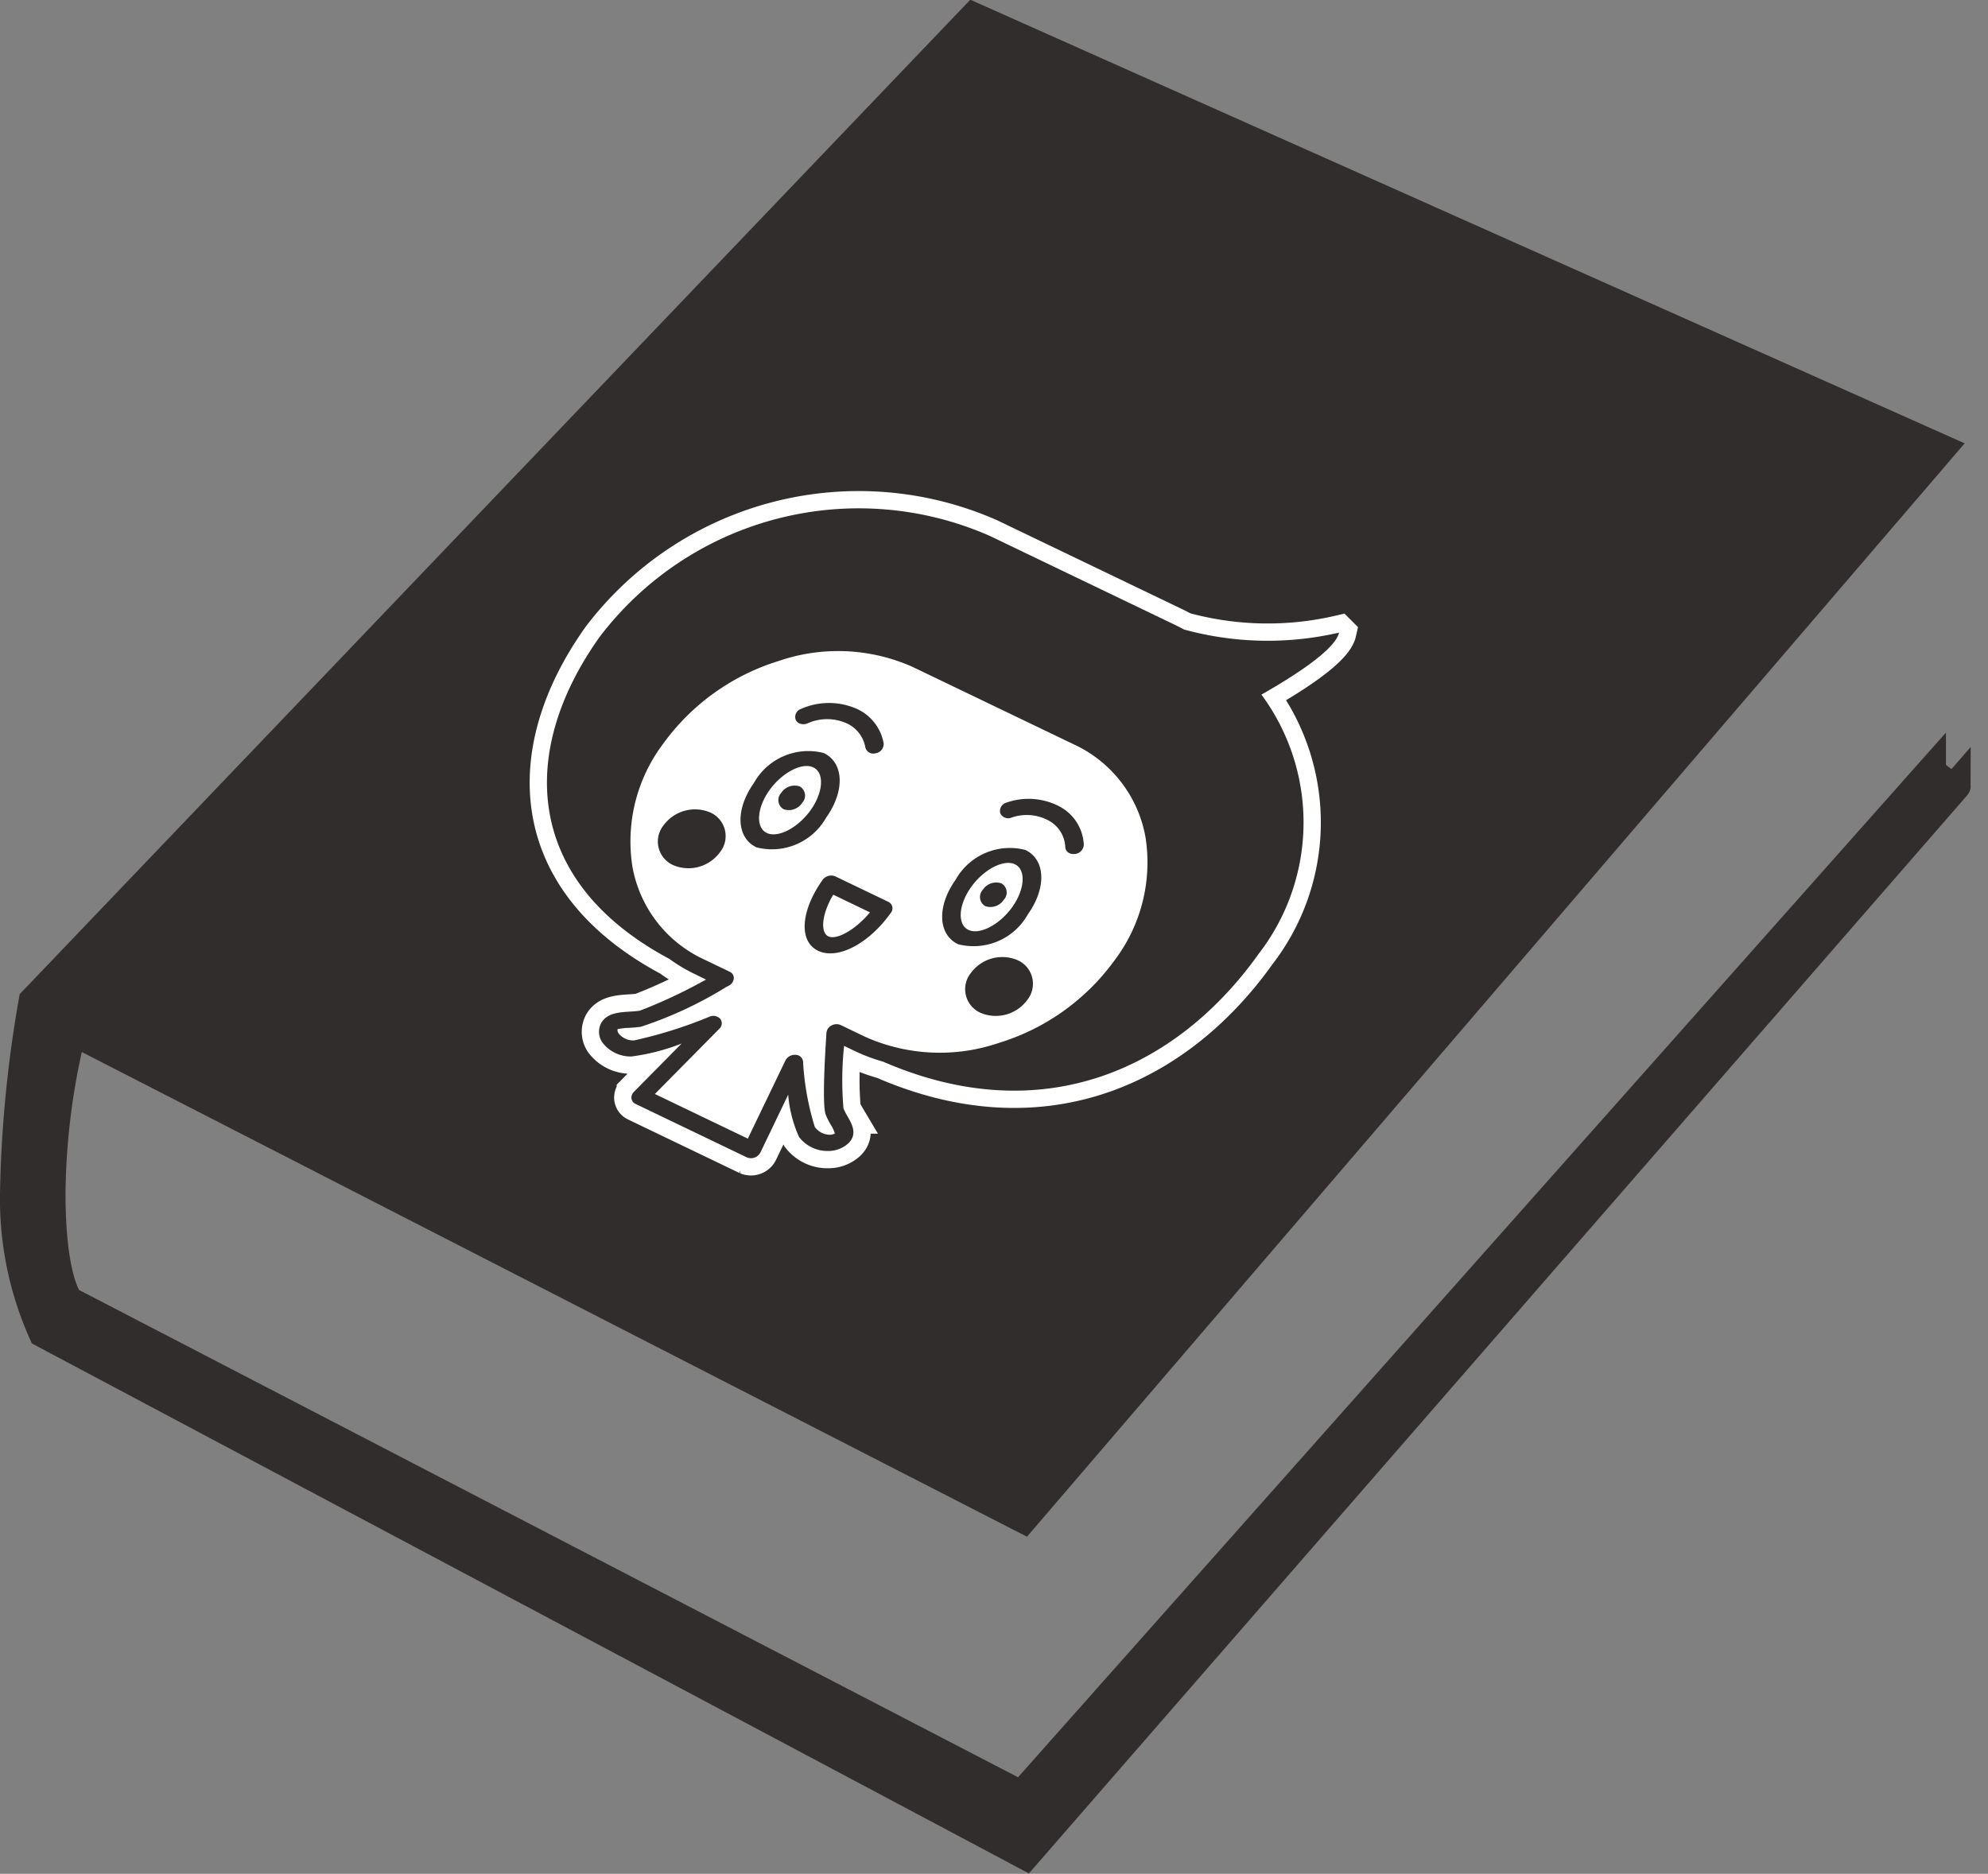 <svg xmlns="http://www.w3.org/2000/svg" width="68.443" height="64.522" viewBox="0 0 68.443 64.522">
  <rect x="0" y="0" width="68.443" height="64.522" fill="#808080" stroke="none"/>
  <g id="グループ_208" data-name="グループ 208" transform="translate(-1155.865 -1542.4)">
    <g id="グループ_208-2" data-name="グループ 208">
      <path id="パス_494" data-name="パス 494" d="M1207.347,1559.826l-1.547.763,1.141.506Zm-9.759-1.958a1.013,1.013,0,0,0,.663.782,1.958,1.958,0,0,0,.868.16,2.559,2.559,0,0,0,.929-.2,2.327,2.327,0,0,0,.768-.526,1.425,1.425,0,0,0,.393-.682.9.9,0,0,0-.106-.66,1.154,1.154,0,0,0-.555-.478,1.986,1.986,0,0,0-.855-.148,2.571,2.571,0,0,0-.935.207,2.369,2.369,0,0,0-.772.526A1.2,1.2,0,0,0,1197.588,1557.868Zm12.728,4.1a.968.968,0,0,0,.754-.283.518.518,0,0,0,.153-.3.323.323,0,0,0-.079-.268,1.337,1.337,0,0,0-.441-.267l-.588-.259-.914.949.569.258A1.833,1.833,0,0,0,1210.316,1561.973Zm12.045,6.973-31.332,35.279-32.791-17.02s-.617-.693-.617-3.69a23.774,23.774,0,0,1,.722-5.621l32.756,16.8,31.59-36.84-33.3-14.859-32.38,33.878a42.3,42.3,0,0,0-.642,6.53,11.306,11.306,0,0,0,.981,4.9l33.824,17.982,32.04-36.821S1222.862,1569.473,1222.361,1568.946Zm-9.781-7.643.383.171-.258,1.531,1.952-.783.382.17-2.459.991-1.284,1.336-.327-.145,1.285-1.336Zm-1.87-.83a4.29,4.29,0,0,1,.714.369.592.592,0,0,1,.246.46.777.777,0,0,1-.257.543,1.418,1.418,0,0,1-.513.343,1.469,1.469,0,0,1-.615.1,2.169,2.169,0,0,1-.745-.2l-.051,1.833-.414-.185.052-1.829-.186-.084-1.25,1.3-.335-.148,2.689-2.793Zm-2.752-1.217-1.134,3.482-.36-.162.361-1.149-1.44-.636-1.4.689-.37-.164,4.261-2.1Zm-4.716-2.09.161,3.122,2.06-2.139.326.144-2.686,2.8-.075-.034-.167-3.085-2.033,2.112-.346-.154,2.689-2.793Zm-3.5-1.373a2.4,2.4,0,0,1,1.053.189,1.3,1.3,0,0,1,.859.984,1.471,1.471,0,0,1-.494,1.269,2.9,2.9,0,0,1-1.509.815,2.591,2.591,0,0,1-1.651-.123,1.282,1.282,0,0,1-.842-.977,1.462,1.462,0,0,1,.481-1.255,2.844,2.844,0,0,1,.952-.644A3.146,3.146,0,0,1,1199.742,1555.793Zm-1.677-.92-2.689,2.794-.334-.148,2.69-2.794Zm-2.941-1.3,1.825.81-.261.272-.742-.33-2.425,2.522-.341-.149,2.425-2.523-.741-.328Zm-1.957-.967a1.655,1.655,0,0,1,.693.527,1.058,1.058,0,0,1,.2.708l-.425.052a.911.911,0,0,0-.176-.591,1.31,1.31,0,0,0-.549-.419,2.092,2.092,0,0,0-.893-.166,2.547,2.547,0,0,0-.94.2,2.282,2.282,0,0,0-.773.526,1.2,1.2,0,0,0-.4,1.04,1.1,1.1,0,0,0,.725.806,2.369,2.369,0,0,0,1.614.058l.1.283a3.068,3.068,0,0,1-1.02.136,2.62,2.62,0,0,1-.971-.223,1.285,1.285,0,0,1-.907-1.1,1.606,1.606,0,0,1,.534-1.184,2.844,2.844,0,0,1,1.505-.805A2.712,2.712,0,0,1,1193.167,1552.6Zm-3.12-1.282.333.148-2.689,2.794-.332-.148Zm-3.749-1.659.69.3a3.37,3.37,0,0,1,.988.583.945.945,0,0,1,.281.828,1.771,1.771,0,0,1-.533.959,2.825,2.825,0,0,1-.927.642,2.591,2.591,0,0,1-1.014.222,2.78,2.78,0,0,1-1.114-.277l-1.059-.468Zm.243,3.086a2.191,2.191,0,0,0,.842-.558,1.393,1.393,0,0,0,.432-.794.768.768,0,0,0-.272-.68,3.743,3.743,0,0,0-.953-.537l-.236-.106-2.174,2.259.386.171a4.264,4.264,0,0,0,1.026.352A1.989,1.989,0,0,0,1186.541,1552.748Z" fill="#302d2c" stroke="#302d2c" stroke-miterlimit="10" stroke-width="1"/>
    </g>
    <g id="グループ_216" data-name="グループ 216">
      <g id="グループ_211" data-name="グループ 211">
        <path id="パス_495" data-name="パス 495" d="M1184.319,1577.955l-.005.074c-.156,2.429-.047,2.693-.011,2.78a2.818,2.818,0,0,0,.165.322,1.113,1.113,0,0,1,.139.3.332.332,0,0,1-.179.042.638.638,0,0,1-.511-.267,9.3,9.3,0,0,1-.405-2.26.262.262,0,0,0-.265-.224.366.366,0,0,0-.344.2l-1.292,2.686-3.2-1.537,2.215-2.242a.255.255,0,0,0,.039-.342.324.324,0,0,0-.369-.08,15.382,15.382,0,0,1-2.595.818.638.638,0,0,1-.534-.235.206.206,0,0,1-.043-.149,1.83,1.83,0,0,1,.385-.047c.129-.008.276-.017.423-.039a13.7,13.7,0,0,0,2.942-1.372l.076-.039a.315.315,0,0,0,.178-.248.237.237,0,0,0-.142-.235l-.874-.42a4.361,4.361,0,0,1-2.476-3.21,5.586,5.586,0,0,1,1.067-4.229,7.7,7.7,0,0,1,3.961-2.838,6.3,6.3,0,0,1,4.619.2l5.545,2.665a4.362,4.362,0,0,1,2.476,3.21,5.586,5.586,0,0,1-1.067,4.229,7.687,7.687,0,0,1-3.961,2.837,6.3,6.3,0,0,1-4.618-.2l-.847-.407a.356.356,0,0,0-.319.014A.317.317,0,0,0,1184.319,1577.955Z" fill="#fff" stroke="#302d2c" stroke-miterlimit="10" stroke-width="0.397"/>
        <path id="パス_496" data-name="パス 496" d="M1184.319,1577.955l-.005.074c-.156,2.429-.047,2.693-.011,2.78a2.818,2.818,0,0,0,.165.322,1.113,1.113,0,0,1,.139.3.332.332,0,0,1-.179.042.638.638,0,0,1-.511-.267,9.3,9.3,0,0,1-.405-2.26.262.262,0,0,0-.265-.224.366.366,0,0,0-.344.2l-1.292,2.686-3.2-1.537,2.215-2.242a.255.255,0,0,0,.039-.342.324.324,0,0,0-.369-.08,15.382,15.382,0,0,1-2.595.818.638.638,0,0,1-.534-.235.206.206,0,0,1-.043-.149,1.83,1.83,0,0,1,.385-.047c.129-.008.276-.017.423-.039a13.7,13.7,0,0,0,2.942-1.372l.076-.039a.315.315,0,0,0,.178-.248.237.237,0,0,0-.142-.235l-.874-.42a4.361,4.361,0,0,1-2.476-3.21,5.586,5.586,0,0,1,1.067-4.229,7.7,7.7,0,0,1,3.961-2.838,6.3,6.3,0,0,1,4.619.2l5.545,2.665a4.362,4.362,0,0,1,2.476,3.21,5.586,5.586,0,0,1-1.067,4.229,7.687,7.687,0,0,1-3.961,2.837,6.3,6.3,0,0,1-4.618-.2l-.847-.407a.356.356,0,0,0-.319.014A.317.317,0,0,0,1184.319,1577.955Z" fill="#fff" stroke="#302d2c" stroke-miterlimit="10" stroke-width="0.397"/>
        <g id="グループ_210" data-name="グループ 210">
          <path id="パス_497" data-name="パス 497" d="M1177.935,1577.749c-.147.022-.294.031-.423.039a1.83,1.83,0,0,0-.385.047.206.206,0,0,0,.043.149.638.638,0,0,0,.534.235,15.382,15.382,0,0,0,2.595-.818.324.324,0,0,1,.369.08.255.255,0,0,1-.039.342l-2.215,2.242,3.2,1.537,1.292-2.686a.366.366,0,0,1,.344-.2.262.262,0,0,1,.265.224,9.3,9.3,0,0,0,.405,2.26.638.638,0,0,0,.511.267.332.332,0,0,0,.179-.042,1.113,1.113,0,0,0-.139-.3,2.818,2.818,0,0,1-.165-.322c-.036-.087-.145-.351.011-2.78l-3.437-1.652A13.7,13.7,0,0,1,1177.935,1577.749Z" fill="none" stroke="#302d2c" stroke-miterlimit="10" stroke-width="0.397"/>
          <g id="グループ_209" data-name="グループ 209">
            <path id="パス_498" data-name="パス 498" d="M1184.381,1574.641c.271.131.905-.194,1.437-.825l-1.267-.609C1184.143,1573.9,1184.109,1574.511,1184.381,1574.641Z" fill="#fff" stroke="#302d2c" stroke-miterlimit="10" stroke-width="0.397"/>
            <path id="パス_499" data-name="パス 499" d="M1183.868,1568.825c-.385-.185-1.078.175-1.514.786s-.477,1.285-.092,1.47,1.078-.175,1.513-.787S1184.253,1569.01,1183.868,1568.825Zm-1.025,1.439a.364.364,0,0,1-.081-.564.548.548,0,0,1,.638-.219.363.363,0,0,1,.081.565A.546.546,0,0,1,1182.843,1570.264Z" fill="#fff" stroke="#302d2c" stroke-miterlimit="10" stroke-width="0.397"/>
            <path id="パス_500" data-name="パス 500" d="M1190.809,1572.161c-.385-.185-1.078.175-1.513.787s-.477,1.284-.092,1.47,1.078-.176,1.513-.787S1191.194,1572.346,1190.809,1572.161Zm-1.024,1.44a.364.364,0,0,1-.081-.565.546.546,0,0,1,.638-.218.362.362,0,0,1,.081.564A.547.547,0,0,1,1189.785,1573.6Z" fill="#fff" stroke="#302d2c" stroke-miterlimit="10" stroke-width="0.397"/>
            <path id="パス_501" data-name="パス 501" d="M1179.037,1572.187a.89.89,0,0,1-.326-1.37,1.343,1.343,0,0,1,1.613-.438.889.889,0,0,1,.325,1.37A1.342,1.342,0,0,1,1179.037,1572.187Zm2.872-.61c-.7-.335-.734-1.31-.085-2.221a2.141,2.141,0,0,1,2.4-1.027c.7.335.734,1.31.086,2.221A2.143,2.143,0,0,1,1181.909,1571.577Zm4.1-3.24a.282.282,0,0,1-.356-.206,1.12,1.12,0,0,0-.71-.853,1.641,1.641,0,0,0-1.271.026.355.355,0,0,1-.294,0,.253.253,0,0,1-.12-.117.291.291,0,0,1,.179-.377,2.365,2.365,0,0,1,1.83-.042,1.611,1.611,0,0,1,1.018,1.231A.322.322,0,0,1,1186.012,1568.337Zm-1.984,6.8c-.67-.323-.6-1.371.157-2.439a.368.368,0,0,1,.442-.12l1.821.875a.245.245,0,0,1,.089.376C1185.777,1574.9,1184.7,1575.459,1184.028,1575.137Zm6.493-5.1a2.289,2.289,0,0,1,1.805.126,1.57,1.57,0,0,1,.852,1.332.335.335,0,0,1-.312.312.33.33,0,0,1-.182-.028.239.239,0,0,1-.143-.212,1.089,1.089,0,0,0-.595-.922,1.573,1.573,0,0,0-1.253-.091.3.3,0,0,1-.392-.154A.3.3,0,0,1,1190.521,1570.035Zm-1.67,4.878c-.7-.335-.733-1.31-.086-2.22a2.14,2.14,0,0,1,2.4-1.027c.7.334.734,1.309.086,2.22A2.143,2.143,0,0,1,1188.851,1574.913Zm.766,2.359a.89.89,0,0,1-.326-1.37,1.343,1.343,0,0,1,1.613-.438.89.89,0,0,1,.326,1.37A1.343,1.343,0,0,1,1189.617,1577.272Z" fill="#fff" stroke="#302d2c" stroke-miterlimit="10" stroke-width="0.397"/>
          </g>
          <path id="パス_502" data-name="パス 502" d="M1180.649,1571.749a1.342,1.342,0,0,1-1.612.438.89.89,0,0,1-.326-1.37,1.343,1.343,0,0,1,1.613-.438A.889.889,0,0,1,1180.649,1571.749Z" fill="#302d2c" stroke="#302d2c" stroke-miterlimit="10" stroke-width="0.397"/>
          <path id="パス_503" data-name="パス 503" d="M1191.23,1576.834a1.343,1.343,0,0,1-1.613.438.89.89,0,0,1-.326-1.37,1.343,1.343,0,0,1,1.613-.438A.89.89,0,0,1,1191.23,1576.834Z" fill="#302d2c" stroke="#302d2c" stroke-miterlimit="10" stroke-width="0.397"/>
          <path id="パス_504" data-name="パス 504" d="M1184.028,1575.137c-.67-.323-.6-1.371.157-2.439a.368.368,0,0,1,.442-.12l1.821.875a.245.245,0,0,1,.089.376C1185.777,1574.9,1184.7,1575.459,1184.028,1575.137Zm.523-1.93c-.408.69-.442,1.3-.17,1.434s.905-.194,1.437-.825Z" fill="#302d2c" stroke="#302d2c" stroke-miterlimit="10" stroke-width="0.397"/>
          <path id="パス_505" data-name="パス 505" d="M1183.381,1567.306a.253.253,0,0,1-.12-.117.291.291,0,0,1,.179-.377,2.365,2.365,0,0,1,1.83-.042,1.611,1.611,0,0,1,1.018,1.231.323.323,0,0,1-.276.336.282.282,0,0,1-.356-.206,1.12,1.12,0,0,0-.71-.853,1.641,1.641,0,0,0-1.271.026A.355.355,0,0,1,1183.381,1567.306Z" fill="#302d2c" stroke="#302d2c" stroke-miterlimit="10" stroke-width="0.397"/>
          <path id="パス_506" data-name="パス 506" d="M1192.684,1571.777a.239.239,0,0,1-.143-.212,1.089,1.089,0,0,0-.595-.922,1.573,1.573,0,0,0-1.253-.091.3.3,0,0,1-.392-.154.3.3,0,0,1,.22-.363,2.289,2.289,0,0,1,1.805.126,1.57,1.57,0,0,1,.852,1.332.335.335,0,0,1-.312.312A.33.33,0,0,1,1192.684,1571.777Z" fill="#302d2c" stroke="#302d2c" stroke-miterlimit="10" stroke-width="0.397"/>
          <path id="パス_507" data-name="パス 507" d="M1188.851,1574.913c-.7-.335-.733-1.31-.086-2.22a2.14,2.14,0,0,1,2.4-1.027c.7.334.734,1.309.086,2.22A2.141,2.141,0,0,1,1188.851,1574.913Zm1.958-2.752c-.385-.185-1.078.175-1.513.787s-.477,1.284-.092,1.47,1.078-.176,1.513-.787S1191.194,1572.346,1190.809,1572.161Z" fill="#302d2c" stroke="#302d2c" stroke-miterlimit="10" stroke-width="0.397"/>
          <path id="パス_508" data-name="パス 508" d="M1181.909,1571.577c-.7-.335-.734-1.31-.085-2.221a2.141,2.141,0,0,1,2.4-1.027c.7.335.734,1.31.086,2.221A2.143,2.143,0,0,1,1181.909,1571.577Zm1.959-2.752c-.385-.185-1.078.175-1.514.786s-.477,1.285-.092,1.47,1.078-.175,1.513-.787S1184.253,1569.01,1183.868,1568.825Z" fill="#302d2c" stroke="#302d2c" stroke-miterlimit="10" stroke-width="0.397"/>
          <path id="パス_509" data-name="パス 509" d="M1190.423,1573.382a.547.547,0,0,1-.638.219.364.364,0,0,1-.081-.565.546.546,0,0,1,.638-.218A.362.362,0,0,1,1190.423,1573.382Z" fill="#302d2c" stroke="#302d2c" stroke-miterlimit="10" stroke-width="0.397"/>
          <path id="パス_510" data-name="パス 510" d="M1183.481,1570.046a.546.546,0,0,1-.638.218.364.364,0,0,1-.081-.564.548.548,0,0,1,.638-.219A.363.363,0,0,1,1183.481,1570.046Z" fill="#302d2c" stroke="#302d2c" stroke-miterlimit="10" stroke-width="0.397"/>
        </g>
        <path id="パス_511" data-name="パス 511" d="M1186.263,1578.954c5.5,2.39,10.123.242,12.936-3.711a7.4,7.4,0,0,0,.094-8.925c1.172-.666,2.54-1.554,2.673-2.135a10.906,10.906,0,0,1-5.313-.1l-.009,0c-.114-.06-.229-.119-.346-.176l-6.349-3.051a11.2,11.2,0,0,0-13.443,3.48c-2.808,3.947-2.6,8.41,2.406,11.083a5.417,5.417,0,0,0,.851.51l.41.2a17.72,17.72,0,0,1-2.279,1.073c-.114.017-.237.025-.356.032-.363.022-.815.05-.994.432a.641.641,0,0,0,.069.642,1.224,1.224,0,0,0,.99.47,7.242,7.242,0,0,0,1.731-.447l-1.643,1.663a.278.278,0,0,0-.086.23.244.244,0,0,0,.14.187l3.83,1.84a.366.366,0,0,0,.468-.165l.958-1.993a4.362,4.362,0,0,0,.375,1.459,1.227,1.227,0,0,0,.985.48,1.026,1.026,0,0,0,.714-.266c.317-.316.125-.653-.03-.924a2.648,2.648,0,0,1-.14-.27,11.233,11.233,0,0,1,.02-2.159l.383.184A5.865,5.865,0,0,0,1186.263,1578.954Zm-1.944-1-.005.074c-.157,2.429-.047,2.693-.011,2.78a2.818,2.818,0,0,0,.165.322,1.113,1.113,0,0,1,.139.3.332.332,0,0,1-.179.042.638.638,0,0,1-.511-.267,9.3,9.3,0,0,1-.405-2.26.262.262,0,0,0-.265-.224.366.366,0,0,0-.344.2l-1.292,2.686-3.2-1.537,2.215-2.242a.255.255,0,0,0,.039-.342.324.324,0,0,0-.369-.08,15.382,15.382,0,0,1-2.595.818.638.638,0,0,1-.534-.235.206.206,0,0,1-.043-.149,1.83,1.83,0,0,1,.385-.047c.129-.008.276-.017.423-.039a13.7,13.7,0,0,0,2.942-1.372l.076-.039a.315.315,0,0,0,.178-.248.237.237,0,0,0-.142-.235l-.874-.42a4.361,4.361,0,0,1-2.476-3.21,5.586,5.586,0,0,1,1.067-4.229,7.7,7.7,0,0,1,3.961-2.838,6.3,6.3,0,0,1,4.619.2l5.545,2.665a4.362,4.362,0,0,1,2.476,3.21,5.586,5.586,0,0,1-1.067,4.229,7.687,7.687,0,0,1-3.961,2.837,6.3,6.3,0,0,1-4.618-.2l-.847-.407a.356.356,0,0,0-.319.014A.317.317,0,0,0,1184.319,1577.955Z" fill="#302d2c" stroke="#302d2c" stroke-miterlimit="10" stroke-width="0.397"/>
      </g>
      <g id="グループ_215" data-name="グループ 215">
        <path id="パス_512" data-name="パス 512" d="M1184.319,1577.955l-.005.074c-.156,2.429-.047,2.693-.011,2.78a2.818,2.818,0,0,0,.165.322,1.113,1.113,0,0,1,.139.3.332.332,0,0,1-.179.042.638.638,0,0,1-.511-.267,9.3,9.3,0,0,1-.405-2.26.262.262,0,0,0-.265-.224.366.366,0,0,0-.344.2l-1.292,2.686-3.2-1.537,2.215-2.242a.255.255,0,0,0,.039-.342.324.324,0,0,0-.369-.08,15.382,15.382,0,0,1-2.595.818.638.638,0,0,1-.534-.235.206.206,0,0,1-.043-.149,1.83,1.83,0,0,1,.385-.047c.129-.008.276-.017.423-.039a13.7,13.7,0,0,0,2.942-1.372l.076-.039a.315.315,0,0,0,.178-.248.237.237,0,0,0-.142-.235l-.874-.42a4.361,4.361,0,0,1-2.476-3.21,5.586,5.586,0,0,1,1.067-4.229,7.7,7.7,0,0,1,3.961-2.838,6.3,6.3,0,0,1,4.619.2l5.545,2.665a4.362,4.362,0,0,1,2.476,3.21,5.586,5.586,0,0,1-1.067,4.229,7.687,7.687,0,0,1-3.961,2.837,6.3,6.3,0,0,1-4.618-.2l-.847-.407a.356.356,0,0,0-.319.014A.317.317,0,0,0,1184.319,1577.955Z" fill="#fff"/>
        <path id="パス_513" data-name="パス 513" d="M1184.319,1577.955l-.005.074c-.156,2.429-.047,2.693-.011,2.78a2.818,2.818,0,0,0,.165.322,1.113,1.113,0,0,1,.139.3.332.332,0,0,1-.179.042.638.638,0,0,1-.511-.267,9.3,9.3,0,0,1-.405-2.26.262.262,0,0,0-.265-.224.366.366,0,0,0-.344.2l-1.292,2.686-3.2-1.537,2.215-2.242a.255.255,0,0,0,.039-.342.324.324,0,0,0-.369-.08,15.382,15.382,0,0,1-2.595.818.638.638,0,0,1-.534-.235.206.206,0,0,1-.043-.149,1.83,1.83,0,0,1,.385-.047c.129-.008.276-.017.423-.039a13.7,13.7,0,0,0,2.942-1.372l.076-.039a.315.315,0,0,0,.178-.248.237.237,0,0,0-.142-.235l-.874-.42a4.361,4.361,0,0,1-2.476-3.21,5.586,5.586,0,0,1,1.067-4.229,7.7,7.7,0,0,1,3.961-2.838,6.3,6.3,0,0,1,4.619.2l5.545,2.665a4.362,4.362,0,0,1,2.476,3.21,5.586,5.586,0,0,1-1.067,4.229,7.687,7.687,0,0,1-3.961,2.837,6.3,6.3,0,0,1-4.618-.2l-.847-.407a.356.356,0,0,0-.319.014A.317.317,0,0,0,1184.319,1577.955Z" fill="#fff"/>
        <g id="グループ_213" data-name="グループ 213">
          <path id="パス_514" data-name="パス 514" d="M1177.935,1577.749c-.147.022-.294.031-.423.039a1.83,1.83,0,0,0-.385.047.206.206,0,0,0,.043.149.638.638,0,0,0,.534.235,15.382,15.382,0,0,0,2.595-.818.324.324,0,0,1,.369.08.255.255,0,0,1-.039.342l-2.215,2.242,3.2,1.537,1.292-2.686a.366.366,0,0,1,.344-.2.262.262,0,0,1,.265.224,9.3,9.3,0,0,0,.405,2.26.638.638,0,0,0,.511.267.332.332,0,0,0,.179-.042,1.113,1.113,0,0,0-.139-.3,2.818,2.818,0,0,1-.165-.322c-.036-.087-.145-.351.011-2.78l-3.437-1.652A13.7,13.7,0,0,1,1177.935,1577.749Z" fill="none"/>
          <g id="グループ_212" data-name="グループ 212">
            <path id="パス_515" data-name="パス 515" d="M1184.381,1574.641c.271.131.905-.194,1.437-.825l-1.267-.609C1184.143,1573.9,1184.109,1574.511,1184.381,1574.641Z" fill="#fff"/>
            <path id="パス_516" data-name="パス 516" d="M1183.868,1568.825c-.385-.185-1.078.175-1.514.786s-.477,1.285-.092,1.47,1.078-.175,1.513-.787S1184.253,1569.01,1183.868,1568.825Zm-1.025,1.439a.364.364,0,0,1-.081-.564.548.548,0,0,1,.638-.219.363.363,0,0,1,.081.565A.546.546,0,0,1,1182.843,1570.264Z" fill="#fff"/>
            <path id="パス_517" data-name="パス 517" d="M1190.809,1572.161c-.385-.185-1.078.175-1.513.787s-.477,1.284-.092,1.47,1.078-.176,1.513-.787S1191.194,1572.346,1190.809,1572.161Zm-1.024,1.44a.364.364,0,0,1-.081-.565.546.546,0,0,1,.638-.218.362.362,0,0,1,.081.564A.547.547,0,0,1,1189.785,1573.6Z" fill="#fff"/>
            <path id="パス_518" data-name="パス 518" d="M1179.037,1572.187a.89.89,0,0,1-.326-1.37,1.343,1.343,0,0,1,1.613-.438.889.889,0,0,1,.325,1.37A1.342,1.342,0,0,1,1179.037,1572.187Zm2.872-.61c-.7-.335-.734-1.31-.085-2.221a2.141,2.141,0,0,1,2.4-1.027c.7.335.734,1.31.086,2.221A2.143,2.143,0,0,1,1181.909,1571.577Zm4.1-3.24a.282.282,0,0,1-.356-.206,1.12,1.12,0,0,0-.71-.853,1.641,1.641,0,0,0-1.271.026.355.355,0,0,1-.294,0,.253.253,0,0,1-.12-.117.291.291,0,0,1,.179-.377,2.365,2.365,0,0,1,1.83-.042,1.611,1.611,0,0,1,1.018,1.231A.322.322,0,0,1,1186.012,1568.337Zm-1.984,6.8c-.67-.323-.6-1.371.157-2.439a.368.368,0,0,1,.442-.12l1.821.875a.245.245,0,0,1,.089.376C1185.777,1574.9,1184.7,1575.459,1184.028,1575.137Zm6.493-5.1a2.289,2.289,0,0,1,1.805.126,1.57,1.57,0,0,1,.852,1.332.335.335,0,0,1-.312.312.33.33,0,0,1-.182-.028.239.239,0,0,1-.143-.212,1.089,1.089,0,0,0-.595-.922,1.573,1.573,0,0,0-1.253-.091.3.3,0,0,1-.392-.154A.3.3,0,0,1,1190.521,1570.035Zm-1.67,4.878c-.7-.335-.733-1.31-.086-2.22a2.14,2.14,0,0,1,2.4-1.027c.7.334.734,1.309.086,2.22A2.143,2.143,0,0,1,1188.851,1574.913Zm.766,2.359a.89.89,0,0,1-.326-1.37,1.343,1.343,0,0,1,1.613-.438.89.89,0,0,1,.326,1.37A1.343,1.343,0,0,1,1189.617,1577.272Z" fill="#fff"/>
          </g>
          <path id="パス_519" data-name="パス 519" d="M1180.649,1571.749a1.342,1.342,0,0,1-1.612.438.89.89,0,0,1-.326-1.37,1.343,1.343,0,0,1,1.613-.438A.889.889,0,0,1,1180.649,1571.749Z" fill="#302d2c"/>
          <path id="パス_520" data-name="パス 520" d="M1191.23,1576.834a1.343,1.343,0,0,1-1.613.438.89.89,0,0,1-.326-1.37,1.343,1.343,0,0,1,1.613-.438A.89.89,0,0,1,1191.23,1576.834Z" fill="#302d2c"/>
          <path id="パス_521" data-name="パス 521" d="M1184.028,1575.137c-.67-.323-.6-1.371.157-2.439a.368.368,0,0,1,.442-.12l1.821.875a.245.245,0,0,1,.089.376C1185.777,1574.9,1184.7,1575.459,1184.028,1575.137Zm.523-1.93c-.408.69-.442,1.3-.17,1.434s.905-.194,1.437-.825Z" fill="#302d2c"/>
          <path id="パス_522" data-name="パス 522" d="M1183.381,1567.306a.253.253,0,0,1-.12-.117.291.291,0,0,1,.179-.377,2.365,2.365,0,0,1,1.83-.042,1.611,1.611,0,0,1,1.018,1.231.323.323,0,0,1-.276.336.282.282,0,0,1-.356-.206,1.12,1.12,0,0,0-.71-.853,1.641,1.641,0,0,0-1.271.026A.355.355,0,0,1,1183.381,1567.306Z" fill="#302d2c"/>
          <path id="パス_523" data-name="パス 523" d="M1192.684,1571.777a.239.239,0,0,1-.143-.212,1.089,1.089,0,0,0-.595-.922,1.573,1.573,0,0,0-1.253-.091.3.3,0,0,1-.392-.154.3.3,0,0,1,.22-.363,2.289,2.289,0,0,1,1.805.126,1.57,1.57,0,0,1,.852,1.332.335.335,0,0,1-.312.312A.33.33,0,0,1,1192.684,1571.777Z" fill="#302d2c"/>
          <path id="パス_524" data-name="パス 524" d="M1188.851,1574.913c-.7-.335-.733-1.31-.086-2.22a2.14,2.14,0,0,1,2.4-1.027c.7.334.734,1.309.086,2.22A2.141,2.141,0,0,1,1188.851,1574.913Zm1.958-2.752c-.385-.185-1.078.175-1.513.787s-.477,1.284-.092,1.47,1.078-.176,1.513-.787S1191.194,1572.346,1190.809,1572.161Z" fill="#302d2c"/>
          <path id="パス_525" data-name="パス 525" d="M1181.909,1571.577c-.7-.335-.734-1.31-.085-2.221a2.141,2.141,0,0,1,2.4-1.027c.7.335.734,1.31.086,2.221A2.143,2.143,0,0,1,1181.909,1571.577Zm1.959-2.752c-.385-.185-1.078.175-1.514.786s-.477,1.285-.092,1.47,1.078-.175,1.513-.787S1184.253,1569.01,1183.868,1568.825Z" fill="#302d2c"/>
          <path id="パス_526" data-name="パス 526" d="M1190.423,1573.382a.547.547,0,0,1-.638.219.364.364,0,0,1-.081-.565.546.546,0,0,1,.638-.218A.362.362,0,0,1,1190.423,1573.382Z" fill="#302d2c"/>
          <path id="パス_527" data-name="パス 527" d="M1183.481,1570.046a.546.546,0,0,1-.638.218.364.364,0,0,1-.081-.564.548.548,0,0,1,.638-.219A.363.363,0,0,1,1183.481,1570.046Z" fill="#302d2c"/>
        </g>
        <g id="グループ_214" data-name="グループ 214">
          <path id="パス_528" data-name="パス 528" d="M1186.263,1578.954c5.5,2.39,10.123.242,12.936-3.711a7.4,7.4,0,0,0,.094-8.925c1.172-.666,2.54-1.554,2.673-2.135a10.906,10.906,0,0,1-5.313-.1l-.009,0c-.114-.06-.229-.119-.346-.176l-6.349-3.051a11.2,11.2,0,0,0-13.443,3.48c-2.808,3.947-2.6,8.41,2.406,11.083a5.417,5.417,0,0,0,.851.51l.41.2a17.72,17.72,0,0,1-2.279,1.073c-.114.017-.237.025-.356.032-.363.022-.815.05-.994.432a.641.641,0,0,0,.069.642,1.224,1.224,0,0,0,.99.47,7.242,7.242,0,0,0,1.731-.447l-1.643,1.663a.278.278,0,0,0-.086.23.244.244,0,0,0,.14.187l3.83,1.84a.366.366,0,0,0,.468-.165l.958-1.993a4.362,4.362,0,0,0,.375,1.459,1.227,1.227,0,0,0,.985.48,1.026,1.026,0,0,0,.714-.266c.317-.316.125-.653-.03-.924a2.648,2.648,0,0,1-.14-.27,11.233,11.233,0,0,1,.02-2.159l.383.184A5.865,5.865,0,0,0,1186.263,1578.954Zm-1.944-1-.005.074c-.157,2.429-.047,2.693-.011,2.78a2.818,2.818,0,0,0,.165.322,1.113,1.113,0,0,1,.139.3.332.332,0,0,1-.179.042.638.638,0,0,1-.511-.267,9.3,9.3,0,0,1-.405-2.26.262.262,0,0,0-.265-.224.366.366,0,0,0-.344.2l-1.292,2.686-3.2-1.537,2.215-2.242a.255.255,0,0,0,.039-.342.324.324,0,0,0-.369-.08,15.382,15.382,0,0,1-2.595.818.638.638,0,0,1-.534-.235.206.206,0,0,1-.043-.149,1.83,1.83,0,0,1,.385-.047c.129-.008.276-.017.423-.039a13.7,13.7,0,0,0,2.942-1.372l.076-.039a.315.315,0,0,0,.178-.248.237.237,0,0,0-.142-.235l-.874-.42a4.361,4.361,0,0,1-2.476-3.21,5.586,5.586,0,0,1,1.067-4.229,7.7,7.7,0,0,1,3.961-2.838,6.3,6.3,0,0,1,4.619.2l5.545,2.665a4.362,4.362,0,0,1,2.476,3.21,5.586,5.586,0,0,1-1.067,4.229,7.687,7.687,0,0,1-3.961,2.837,6.3,6.3,0,0,1-4.618-.2l-.847-.407a.356.356,0,0,0-.319.014A.317.317,0,0,0,1184.319,1577.955Z" fill="none" stroke="#fff" stroke-width="1.19"/>
          <path id="パス_529" data-name="パス 529" d="M1186.263,1578.954c5.5,2.39,10.123.242,12.936-3.711a7.4,7.4,0,0,0,.094-8.925c1.172-.666,2.54-1.554,2.673-2.135a10.906,10.906,0,0,1-5.313-.1l-.009,0c-.114-.06-.229-.119-.346-.176l-6.349-3.051a11.2,11.2,0,0,0-13.443,3.48c-2.808,3.947-2.6,8.41,2.406,11.083a5.417,5.417,0,0,0,.851.51l.41.2a17.72,17.72,0,0,1-2.279,1.073c-.114.017-.237.025-.356.032-.363.022-.815.05-.994.432a.641.641,0,0,0,.069.642,1.224,1.224,0,0,0,.99.47,7.242,7.242,0,0,0,1.731-.447l-1.643,1.663a.278.278,0,0,0-.086.23.244.244,0,0,0,.14.187l3.83,1.84a.366.366,0,0,0,.468-.165l.958-1.993a4.362,4.362,0,0,0,.375,1.459,1.227,1.227,0,0,0,.985.48,1.026,1.026,0,0,0,.714-.266c.317-.316.125-.653-.03-.924a2.648,2.648,0,0,1-.14-.27,11.233,11.233,0,0,1,.02-2.159l.383.184A5.865,5.865,0,0,0,1186.263,1578.954Zm-1.944-1-.005.074c-.157,2.429-.047,2.693-.011,2.78a2.818,2.818,0,0,0,.165.322,1.113,1.113,0,0,1,.139.3.332.332,0,0,1-.179.042.638.638,0,0,1-.511-.267,9.3,9.3,0,0,1-.405-2.26.262.262,0,0,0-.265-.224.366.366,0,0,0-.344.2l-1.292,2.686-3.2-1.537,2.215-2.242a.255.255,0,0,0,.039-.342.324.324,0,0,0-.369-.08,15.382,15.382,0,0,1-2.595.818.638.638,0,0,1-.534-.235.206.206,0,0,1-.043-.149,1.83,1.83,0,0,1,.385-.047c.129-.008.276-.017.423-.039a13.7,13.7,0,0,0,2.942-1.372l.076-.039a.315.315,0,0,0,.178-.248.237.237,0,0,0-.142-.235l-.874-.42a4.361,4.361,0,0,1-2.476-3.21,5.586,5.586,0,0,1,1.067-4.229,7.7,7.7,0,0,1,3.961-2.838,6.3,6.3,0,0,1,4.619.2l5.545,2.665a4.362,4.362,0,0,1,2.476,3.21,5.586,5.586,0,0,1-1.067,4.229,7.687,7.687,0,0,1-3.961,2.837,6.3,6.3,0,0,1-4.618-.2l-.847-.407a.356.356,0,0,0-.319.014A.317.317,0,0,0,1184.319,1577.955Z" fill="#302d2c"/>
        </g>
      </g>
    </g>
  </g>
</svg>
